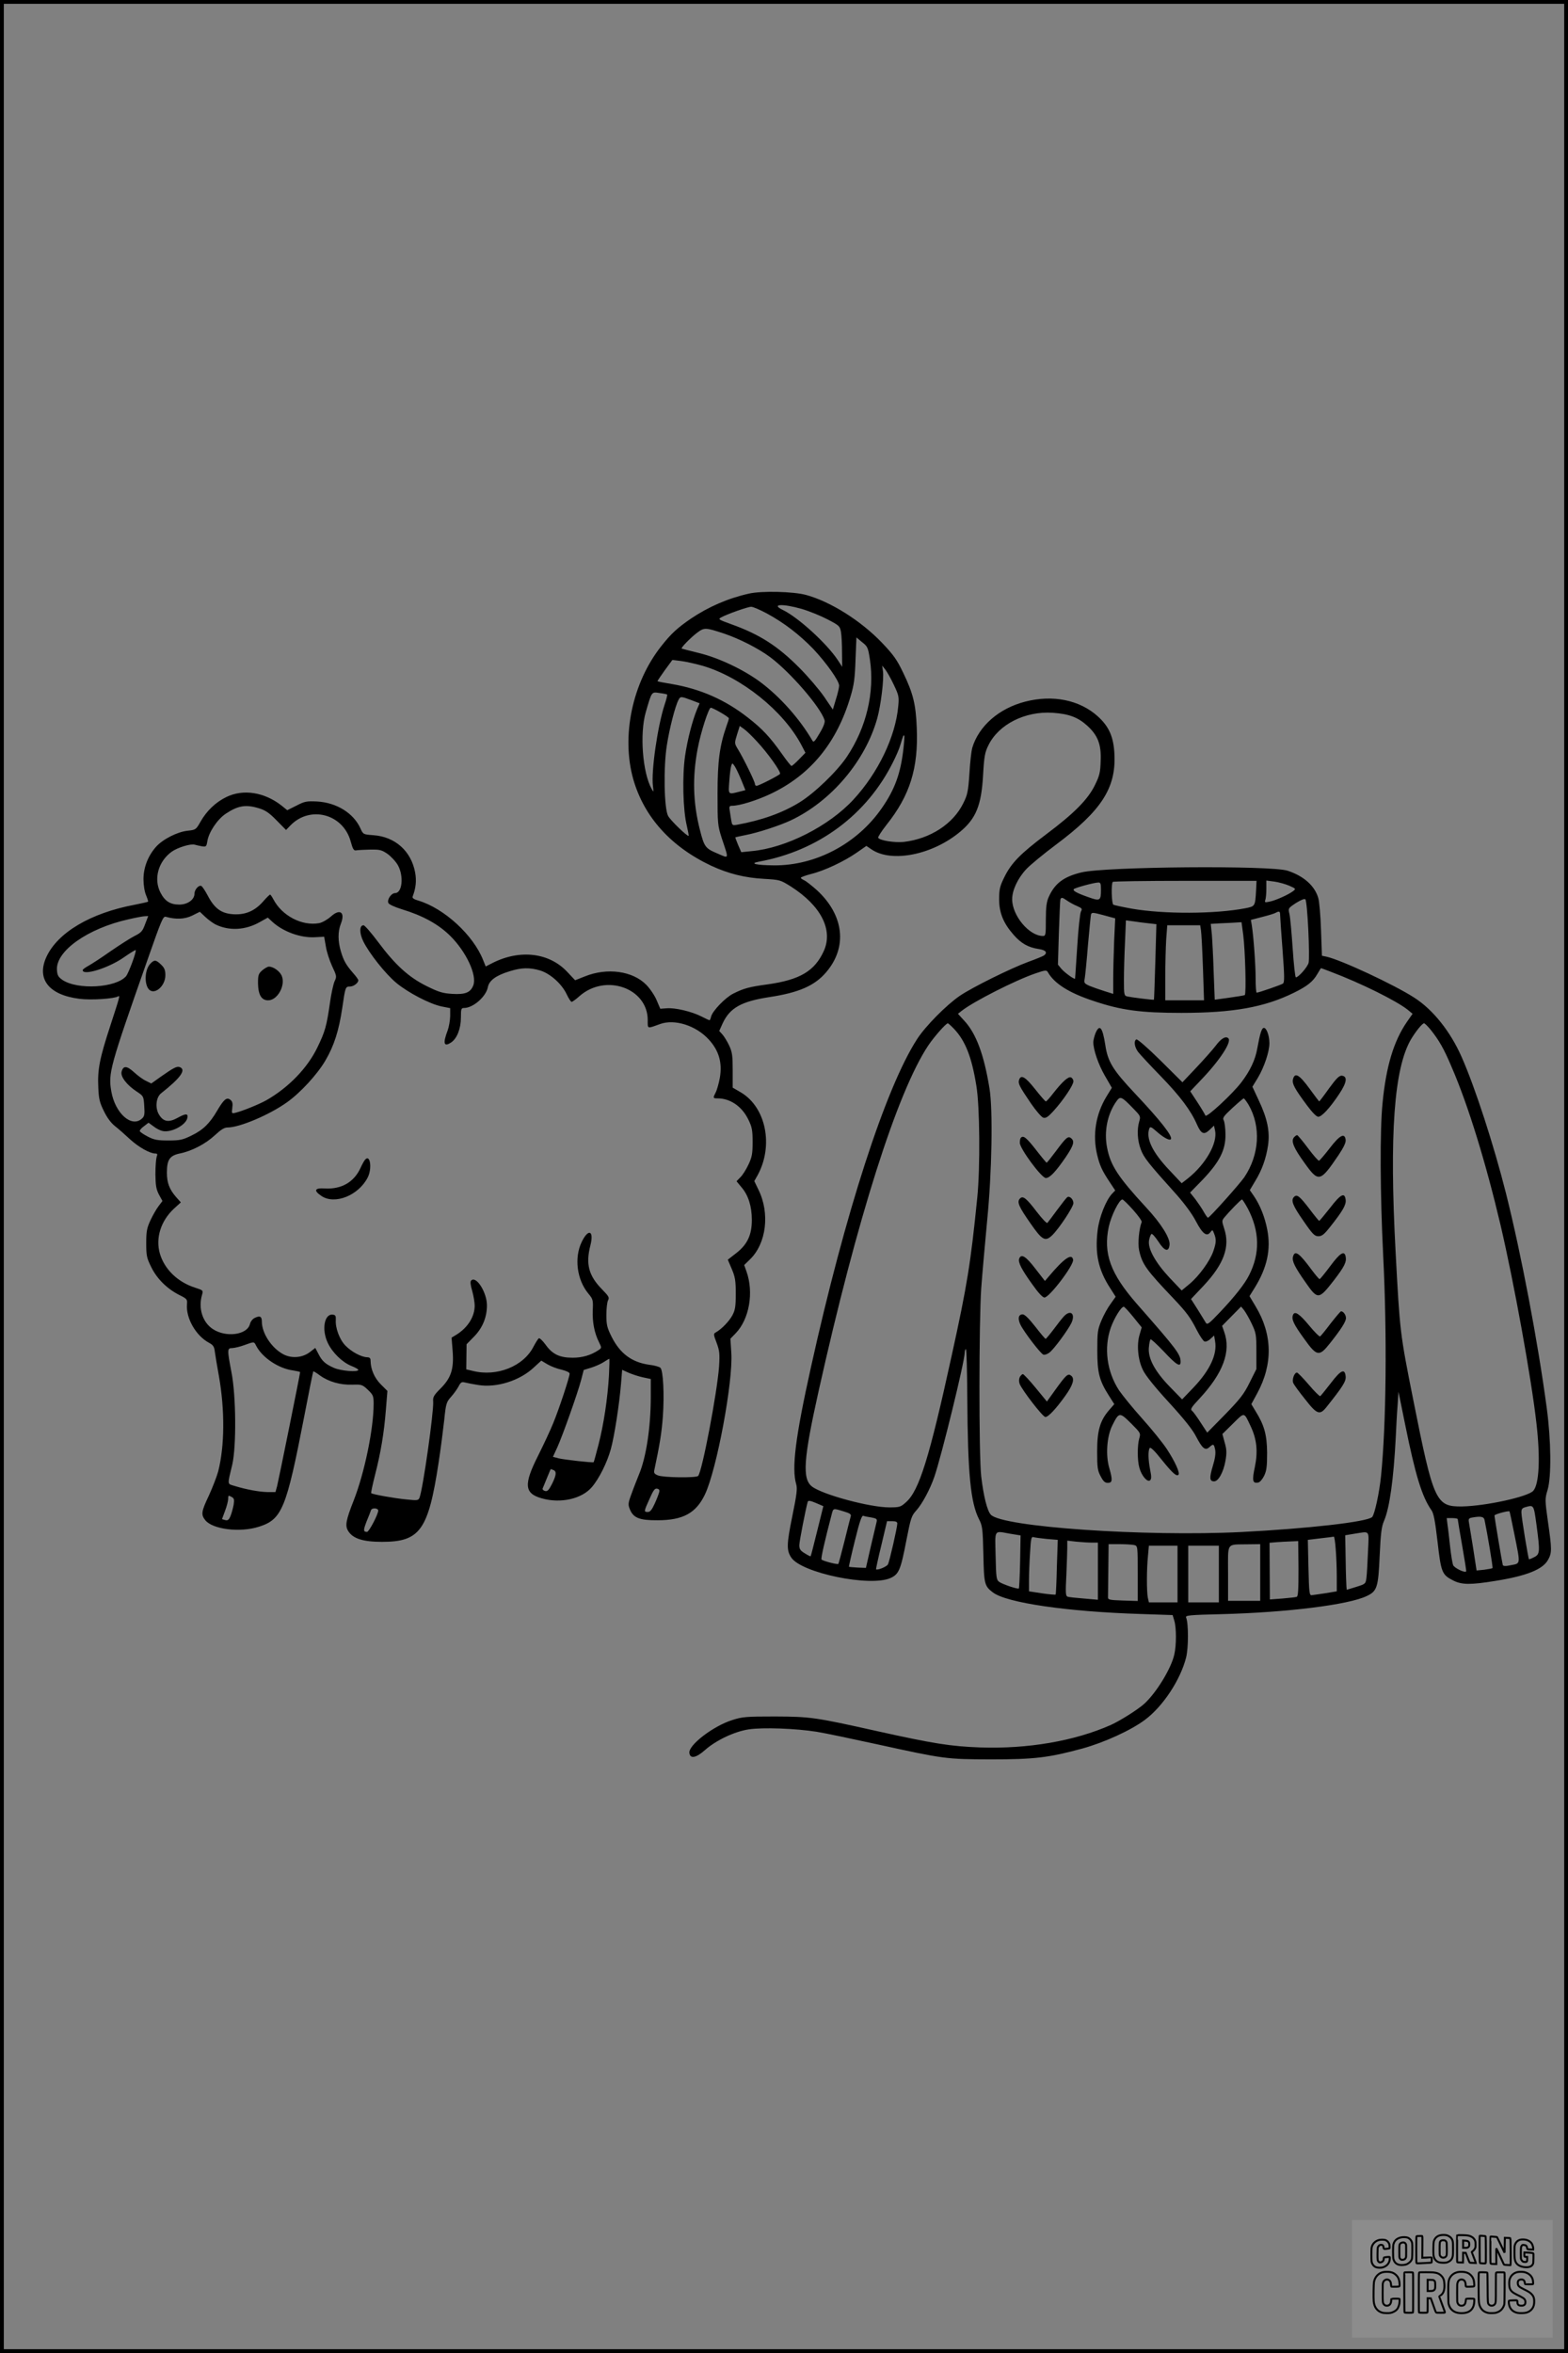<?xml version="1.0" encoding="UTF-8"?>
<svg xmlns="http://www.w3.org/2000/svg" version="1.0" width="1024pt" height="1536pt" viewBox="0 0 1024 1536" preserveAspectRatio="xMidYMid meet">
  <rect x="0" y="0" width="1024" height="1536" fill="#808080" stroke="none"/>
  <g transform="translate(0.00 0.00) scale(1)">
    <g transform="translate(0,1536) scale(0.1,-0.1)" fill="#000000" stroke="none">
      <path d="M4891 11485 c-138 -31 -264 -86 -380 -164 -87 -60 -127 -96 -191 -177 -191 -240 -264 -590 -184 -872 71 -246 246 -440 510 -564 111 -51 216 -78 344 -85 103 -6 106 -7 175 -50 197 -126 277 -283 215 -421 -60 -131 -155 -188 -368 -218 -119 -16 -155 -26 -223 -60 -51 -25 -136 -113 -145 -150 -3 -13 -8 -24 -10 -24 -3 0 -27 11 -54 25 -63 32 -172 58 -227 53 l-41 -3 -23 54 c-12 30 -43 76 -68 102 -89 91 -256 114 -402 55 l-63 -25 -51 54 c-117 126 -308 149 -486 60 l-47 -24 -17 42 c-64 163 -255 338 -423 388 -31 9 -41 17 -37 27 21 55 26 103 16 157 -26 139 -130 233 -273 243 -66 5 -66 5 -84 44 -45 100 -156 169 -284 176 -68 3 -80 1 -134 -27 l-60 -30 -37 30 c-112 88 -251 110 -361 56 -70 -34 -128 -90 -168 -160 -30 -53 -31 -54 -85 -60 -67 -7 -163 -56 -207 -106 -52 -59 -81 -135 -81 -210 0 -39 7 -82 17 -105 9 -22 15 -41 13 -42 -2 -2 -41 -11 -87 -20 -289 -54 -504 -182 -577 -341 -66 -144 16 -248 215 -273 76 -10 228 0 254 16 13 8 10 -3 -51 -190 -70 -214 -85 -287 -79 -406 3 -74 9 -98 37 -154 20 -42 47 -78 73 -98 23 -18 66 -56 97 -85 56 -51 128 -92 164 -93 15 0 17 -4 10 -22 -4 -13 -8 -63 -8 -113 1 -74 5 -98 23 -133 l23 -42 -25 -33 c-14 -18 -38 -60 -53 -92 -24 -52 -28 -72 -28 -150 0 -82 3 -97 33 -157 37 -76 104 -142 184 -182 50 -25 52 -28 49 -61 -7 -90 58 -204 143 -250 28 -15 35 -25 39 -59 3 -23 15 -95 27 -161 39 -222 37 -456 -5 -620 -9 -33 -36 -103 -60 -156 -51 -107 -53 -126 -25 -162 48 -61 228 -83 352 -43 150 48 178 118 294 716 31 162 58 296 60 298 1 2 21 -10 45 -28 56 -40 133 -62 211 -59 60 2 65 0 101 -34 34 -33 37 -40 37 -91 0 -163 -59 -448 -129 -628 -53 -134 -59 -169 -36 -204 31 -48 96 -69 220 -69 248 0 302 76 369 515 14 91 30 217 37 280 11 108 14 117 45 152 18 20 40 51 49 68 14 27 20 31 43 25 15 -4 53 -11 84 -16 121 -20 273 28 365 115 l48 44 40 -24 c22 -13 63 -29 92 -35 32 -8 53 -18 53 -26 0 -22 -69 -231 -107 -323 -19 -47 -64 -143 -99 -213 -95 -188 -90 -246 24 -278 123 -35 261 -4 327 73 48 56 100 161 124 248 23 82 56 295 67 431 l7 87 42 -19 c23 -10 65 -24 93 -30 l52 -11 0 -116 c0 -198 -30 -396 -77 -507 -13 -33 -36 -90 -49 -127 -23 -62 -23 -70 -10 -102 23 -55 63 -71 181 -70 166 0 251 47 309 169 77 163 184 736 172 923 l-6 93 34 35 c89 92 120 266 71 404 l-15 42 38 37 c107 104 131 301 55 455 l-27 56 21 37 c106 193 56 443 -107 541 l-55 32 0 113 c0 95 -3 119 -23 162 -13 27 -33 60 -44 72 l-21 23 23 51 c47 100 122 142 304 170 192 29 296 74 371 162 141 164 117 373 -60 536 -33 29 -69 58 -82 64 -13 6 -23 13 -23 17 0 4 30 15 68 25 86 21 215 82 297 139 l63 44 34 -23 c131 -89 399 -35 579 116 103 86 138 172 149 367 7 125 12 151 35 197 67 137 240 224 420 212 105 -7 164 -29 224 -83 71 -64 94 -124 89 -233 -2 -74 -8 -96 -37 -155 -46 -95 -137 -186 -317 -321 -173 -130 -230 -189 -276 -283 -28 -57 -33 -77 -33 -142 0 -89 28 -157 95 -233 49 -56 96 -82 163 -92 47 -7 60 -23 35 -42 -7 -5 -53 -24 -103 -42 -114 -42 -363 -165 -446 -221 -87 -59 -227 -200 -281 -285 -205 -318 -470 -1137 -692 -2140 -102 -459 -127 -660 -96 -765 8 -28 3 -67 -26 -209 -37 -181 -38 -221 -7 -268 66 -101 516 -194 649 -134 54 25 66 52 103 245 29 147 33 161 66 197 38 43 88 135 117 219 47 137 198 753 198 809 0 11 3 22 8 24 4 3 8 -140 9 -316 3 -497 21 -685 77 -795 22 -43 24 -61 28 -227 4 -195 7 -208 62 -250 89 -68 485 -126 967 -141 l207 -7 11 -37 c14 -46 14 -160 0 -220 -20 -91 -116 -248 -195 -321 -39 -36 -157 -111 -219 -139 -236 -105 -543 -158 -855 -147 -192 7 -305 25 -670 106 -408 91 -436 95 -670 96 -186 0 -212 -2 -277 -23 -125 -39 -288 -164 -281 -215 5 -40 43 -33 101 18 73 65 194 122 287 136 92 14 307 6 445 -16 55 -9 231 -46 391 -81 443 -97 451 -98 744 -99 287 0 378 11 599 71 144 40 315 118 408 187 118 88 232 261 269 407 16 64 16 224 0 261 -6 14 19 17 231 22 427 11 829 61 948 118 68 32 76 55 85 262 7 149 12 191 29 230 36 84 62 271 76 542 3 66 8 161 12 210 l6 90 43 -212 c67 -331 110 -473 172 -561 15 -21 24 -69 40 -206 23 -201 29 -216 102 -253 56 -29 115 -29 275 -3 207 33 313 76 346 140 24 44 24 67 -2 247 -20 143 -20 149 -2 208 25 86 23 320 -6 535 -58 433 -166 1001 -266 1400 -79 313 -201 690 -290 891 -73 165 -186 308 -310 387 -130 84 -477 246 -573 267 l-29 6 -6 168 c-3 93 -11 187 -18 209 -23 80 -96 144 -200 178 -110 36 -1191 27 -1347 -11 -115 -28 -173 -71 -213 -160 -14 -31 -19 -65 -19 -147 0 -100 -1 -108 -19 -108 -90 0 -201 133 -201 240 0 58 36 136 92 196 24 26 111 98 194 160 296 221 392 369 382 588 -5 115 -35 183 -109 250 -119 107 -293 142 -473 96 -172 -44 -304 -159 -347 -303 -5 -18 -14 -92 -18 -165 -8 -119 -13 -141 -40 -195 -66 -136 -217 -233 -389 -253 -60 -6 -156 9 -167 27 -3 4 21 42 54 84 154 193 209 371 198 633 -6 155 -24 226 -88 359 -41 86 -63 117 -139 197 -138 144 -335 268 -495 312 -83 23 -291 28 -374 9z m345 -100 c48 -14 124 -45 168 -68 77 -40 81 -44 88 -82 4 -22 7 -82 7 -134 l1 -94 -30 46 c-73 109 -258 277 -357 325 -82 39 -3 43 123 7z m-229 -29 c113 -61 214 -139 305 -233 86 -92 168 -207 168 -239 0 -12 -9 -52 -21 -89 l-20 -67 -57 84 c-31 45 -104 131 -162 189 -142 143 -260 218 -444 284 -85 31 -88 33 -66 45 40 22 174 69 195 69 11 1 57 -19 102 -43z m-278 -132 c100 -34 223 -96 301 -154 131 -98 328 -325 355 -411 4 -13 -6 -42 -32 -85 -32 -55 -40 -63 -48 -48 -82 141 -211 286 -340 382 -109 81 -272 158 -400 189 -60 15 -111 28 -113 29 -7 5 54 67 97 101 51 38 55 38 180 -3z m952 -169 c32 -215 -23 -445 -151 -636 -64 -95 -211 -237 -309 -297 -112 -69 -247 -117 -408 -146 -31 -5 -32 -4 -38 32 -3 20 -8 49 -10 65 -4 22 -1 27 17 27 47 0 157 34 247 76 262 123 436 333 526 639 22 73 28 117 32 237 l6 147 37 -31 c36 -28 39 -35 51 -113z m-1093 -41 c253 -74 528 -294 646 -518 l26 -50 -42 -43 c-23 -24 -45 -43 -49 -43 -4 0 -32 35 -62 78 -78 110 -128 164 -222 237 -149 117 -311 188 -499 220 -49 8 -91 16 -92 18 -2 1 20 33 47 71 l50 68 57 -7 c31 -4 94 -18 140 -31z m1249 -124 c33 -69 35 -79 29 -141 -18 -199 -132 -435 -292 -608 -160 -174 -443 -317 -665 -337 l-68 -7 -21 48 c-11 26 -19 49 -18 49 2 1 32 8 68 15 79 15 223 62 295 96 264 125 486 387 564 666 24 87 45 259 37 309 l-5 35 20 -25 c11 -14 37 -59 56 -100z m-1480 -64 c2 -2 -5 -32 -17 -67 -46 -141 -88 -434 -76 -529 5 -43 5 -44 -9 -19 -59 107 -78 360 -38 499 40 138 37 134 90 126 26 -3 48 -8 50 -10z m157 -36 l55 -21 -16 -37 c-31 -75 -63 -197 -79 -306 -19 -131 -14 -353 11 -455 8 -35 14 -65 12 -67 -7 -7 -119 101 -134 130 -26 48 -31 319 -8 461 16 106 55 258 76 296 12 24 16 24 83 -1z m192 -81 c30 -17 54 -34 54 -38 0 -5 -7 -28 -16 -52 -44 -126 -58 -228 -58 -439 0 -197 1 -208 27 -290 48 -145 51 -135 -29 -101 -78 33 -85 42 -114 157 -44 173 -49 342 -14 526 20 107 72 268 86 268 6 0 35 -14 64 -31z m238 -190 c70 -75 158 -198 150 -211 -7 -10 -139 -78 -154 -78 -5 0 -10 6 -10 13 0 15 -77 172 -112 228 -22 37 -22 37 -5 93 l18 57 28 -20 c16 -11 54 -48 85 -82z m956 -46 c-18 -161 -56 -266 -141 -388 -160 -232 -431 -376 -704 -374 -116 1 -164 12 -100 24 388 70 706 306 877 650 20 39 41 88 47 110 20 66 21 68 26 63 3 -2 0 -41 -5 -85z m-1060 -202 l28 -69 -43 -11 c-71 -18 -69 -20 -62 72 3 45 9 90 13 100 6 17 7 17 21 -3 8 -11 27 -51 43 -89z m-3150 -187 c43 -13 67 -29 116 -79 l62 -63 28 29 c128 133 344 77 394 -103 14 -52 21 -62 36 -59 11 2 51 4 91 5 64 1 76 -2 115 -29 23 -17 54 -50 67 -74 39 -71 28 -181 -19 -181 -24 0 -53 -41 -44 -64 4 -10 39 -26 90 -42 135 -41 237 -97 314 -173 105 -104 176 -257 151 -323 -18 -47 -52 -61 -137 -56 -64 4 -89 12 -168 51 -117 58 -205 138 -316 287 -45 60 -88 110 -96 110 -27 0 -28 -50 -2 -104 40 -81 145 -213 217 -273 78 -64 218 -137 295 -153 l56 -11 0 -52 c-1 -29 -8 -70 -16 -92 -33 -86 -26 -112 22 -80 38 25 64 90 64 163 0 56 2 62 20 62 60 0 144 74 156 136 8 43 53 77 143 104 76 24 130 25 198 5 66 -20 141 -87 173 -154 13 -28 28 -51 33 -51 5 0 29 17 52 38 170 149 445 52 445 -157 0 -59 -6 -57 80 -26 95 35 235 -9 319 -101 66 -72 89 -151 72 -250 -7 -37 -19 -80 -27 -95 -19 -37 -18 -39 12 -39 83 0 159 -52 201 -138 24 -49 28 -69 28 -147 0 -77 -4 -98 -27 -147 -15 -32 -38 -69 -53 -83 l-25 -26 33 -40 c44 -51 67 -124 67 -213 0 -98 -30 -161 -103 -217 l-54 -42 26 -61 c22 -52 26 -76 26 -161 0 -84 -4 -107 -22 -141 -21 -39 -71 -91 -109 -112 -15 -8 -15 -14 6 -68 19 -52 21 -70 16 -153 -12 -170 -111 -690 -137 -716 -13 -13 -227 -11 -263 4 -22 9 -27 16 -23 34 35 165 48 242 56 352 10 142 2 298 -16 316 -7 7 -39 16 -73 20 -114 16 -190 73 -245 181 -31 62 -35 80 -35 145 0 41 5 84 11 95 10 18 4 27 -40 72 -87 89 -107 165 -75 288 24 96 -14 110 -57 21 -50 -103 -32 -246 43 -337 31 -37 32 -43 29 -110 -3 -77 11 -149 41 -208 18 -37 18 -37 -4 -52 -50 -33 -105 -49 -168 -49 -85 0 -132 22 -177 85 -19 26 -39 45 -44 42 -5 -3 -20 -27 -34 -53 -65 -130 -240 -200 -398 -160 l-42 10 1 82 1 82 49 50 c55 56 84 126 84 204 0 84 -70 195 -103 162 -7 -7 -5 -28 7 -69 9 -32 16 -75 16 -95 0 -72 -45 -143 -118 -189 l-33 -20 7 -87 c9 -118 -10 -176 -79 -245 -44 -44 -51 -56 -48 -86 4 -67 -66 -565 -89 -626 -8 -19 -13 -20 -88 -12 -74 7 -221 33 -228 41 -2 2 9 55 25 118 38 148 59 275 71 426 l10 123 -43 43 c-42 42 -67 100 -67 156 0 15 -7 21 -22 21 -38 1 -102 35 -142 76 -39 40 -67 116 -63 169 1 24 -2 31 -19 33 -56 8 -75 -98 -33 -185 30 -63 94 -125 152 -149 26 -10 47 -22 47 -26 0 -17 -116 -7 -160 13 -56 25 -77 44 -101 92 l-20 38 -35 -27 c-48 -37 -117 -43 -171 -16 -78 40 -143 138 -143 215 0 33 -12 40 -44 25 -16 -7 -29 -23 -34 -42 -18 -70 -156 -89 -242 -32 -67 44 -96 135 -71 222 9 31 8 31 -44 48 -114 36 -201 120 -231 223 -29 101 6 213 92 293 l45 41 -32 36 c-43 50 -59 92 -59 158 0 84 18 111 83 125 81 16 171 64 231 120 40 37 61 50 83 50 78 0 274 83 388 165 86 61 197 181 250 272 57 97 88 195 110 342 20 138 21 141 50 141 24 0 55 23 55 41 0 5 -15 26 -33 46 -47 54 -63 82 -81 143 -20 68 -20 129 0 180 30 75 -6 101 -65 47 -23 -20 -56 -39 -76 -43 -112 -21 -244 48 -300 156 -9 17 -18 30 -21 30 -4 0 -24 -20 -45 -44 -55 -63 -117 -89 -196 -84 -78 5 -123 38 -167 123 -17 32 -36 60 -42 62 -17 6 -44 -25 -44 -51 0 -39 -45 -71 -99 -71 -59 0 -94 22 -123 78 -46 89 -15 203 73 267 39 28 125 54 151 46 7 -2 27 -7 44 -10 30 -5 32 -3 38 32 9 59 65 143 120 180 80 53 130 62 216 36z m6513 -536 c-6 -105 -6 -104 -70 -117 -198 -38 -530 -39 -740 -3 -61 11 -116 23 -122 26 -12 8 -15 138 -4 149 3 4 216 7 473 7 l466 0 -3 -62z m217 30 c43 -19 44 -20 25 -35 -30 -23 -116 -62 -155 -69 -29 -6 -32 -5 -27 10 4 10 7 42 7 73 l0 55 53 -7 c28 -4 72 -16 97 -27z m-1230 -25 c0 -73 -6 -77 -81 -50 -77 27 -106 43 -96 53 8 9 133 43 160 43 14 1 17 -8 17 -46z m-220 -73 c16 -11 45 -27 65 -35 32 -14 34 -18 24 -36 -6 -12 -17 -114 -24 -228 -7 -113 -14 -207 -14 -209 -2 -9 -66 37 -88 62 l-24 29 6 206 c4 113 8 212 10 219 6 16 12 15 45 -8z m1574 -189 c5 -103 6 -200 2 -216 -7 -28 -66 -95 -83 -95 -5 0 -14 84 -21 188 -7 103 -16 204 -21 225 -9 38 -9 38 42 72 34 21 56 30 62 24 6 -6 14 -94 19 -198z m-7138 35 c89 -44 196 -39 291 15 l52 29 28 -26 c71 -66 187 -108 282 -102 l58 3 11 -63 c5 -34 24 -92 41 -129 30 -64 31 -68 16 -99 -8 -18 -22 -81 -30 -139 -22 -154 -32 -189 -82 -292 -65 -135 -188 -262 -333 -345 -48 -27 -157 -71 -202 -82 -25 -6 -26 -5 -21 32 4 28 1 42 -12 52 -24 20 -43 4 -86 -69 -49 -84 -92 -127 -169 -164 -57 -28 -75 -32 -150 -32 -72 0 -93 4 -134 25 -27 14 -51 30 -53 36 -2 5 10 20 27 32 l30 23 33 -24 c17 -14 44 -27 58 -30 54 -13 150 36 162 83 8 32 -9 33 -61 4 -59 -33 -94 -28 -123 19 -27 43 -21 113 13 140 127 100 166 154 122 171 -19 7 -40 -4 -123 -62 l-63 -45 -34 17 c-19 8 -54 34 -78 56 -48 44 -72 45 -82 3 -8 -31 34 -86 98 -128 45 -30 46 -30 50 -95 4 -55 1 -68 -15 -82 -67 -62 -175 34 -200 177 -21 120 -10 158 234 853 95 271 104 293 123 287 64 -18 122 -16 171 8 l50 25 35 -33 c19 -18 49 -40 66 -49z m5870 -110 c-3 -82 -6 -193 -6 -247 l0 -97 -57 18 c-32 10 -75 25 -97 34 -35 16 -38 19 -32 49 3 18 13 115 21 217 9 102 18 192 20 201 5 14 13 13 81 -5 l77 -21 -7 -149z m1084 172 c0 -11 7 -116 16 -231 13 -173 13 -211 2 -218 -14 -9 -158 -59 -171 -59 -4 0 -7 42 -7 93 0 87 -13 270 -25 347 l-6 35 73 19 c40 10 80 22 88 27 24 13 30 11 30 -13z m-7412 -60 c-17 -47 -25 -56 -71 -79 -29 -15 -99 -60 -157 -100 -58 -41 -123 -83 -143 -94 -20 -11 -37 -23 -37 -28 0 -39 171 14 271 85 39 27 73 48 75 46 7 -8 -46 -151 -63 -171 -67 -76 -316 -90 -415 -24 -27 19 -34 30 -36 65 -9 123 201 272 468 331 47 11 95 20 106 20 l22 1 -20 -52z m6550 5 l54 -6 -7 -246 c-4 -135 -8 -247 -9 -247 -2 -3 -152 16 -173 21 -22 5 -23 10 -23 108 0 56 3 167 7 246 l6 143 46 -6 c25 -4 70 -10 99 -13z m621 -75 c13 -103 21 -387 10 -394 -4 -2 -50 -10 -102 -17 l-94 -13 -7 180 c-3 100 -9 211 -12 248 l-7 67 69 4 c38 1 83 4 100 5 l32 2 11 -82z m-276 30 c3 -18 9 -129 13 -245 l7 -213 -127 0 -126 0 0 153 c0 85 3 195 6 245 l7 92 107 0 108 0 5 -32z m849 -272 c196 -74 430 -190 503 -249 l30 -25 -37 -53 c-86 -125 -136 -290 -159 -529 -18 -176 -16 -596 4 -994 26 -518 20 -1105 -14 -1441 -11 -110 -42 -252 -58 -268 -32 -32 -423 -76 -856 -98 -629 -31 -1560 33 -1634 113 -24 25 -48 122 -63 250 -16 143 -15 1005 0 1228 7 96 25 297 39 445 31 314 38 720 15 860 -36 221 -87 357 -163 440 l-43 47 24 19 c77 61 353 201 483 245 63 22 72 22 80 8 42 -74 137 -135 298 -188 181 -61 309 -78 574 -78 339 0 544 37 736 132 86 42 124 73 151 120 13 22 24 40 25 40 2 0 31 -11 65 -24z m-2461 -373 c73 -77 115 -183 145 -369 23 -133 26 -539 6 -734 -43 -427 -65 -566 -167 -1030 -146 -668 -213 -883 -299 -957 -34 -31 -42 -33 -109 -33 -126 0 -435 83 -504 136 -65 50 -56 179 43 623 251 1126 514 1953 716 2256 39 58 116 145 128 145 3 0 22 -17 41 -37z m3112 -5 c55 -69 87 -124 139 -248 107 -247 223 -626 317 -1025 88 -375 202 -1004 235 -1297 26 -226 18 -397 -21 -440 -35 -39 -310 -99 -465 -102 -171 -2 -186 30 -319 698 -86 432 -87 439 -115 966 -41 767 -10 1197 101 1386 30 50 73 104 85 104 5 0 24 -19 43 -42z m-7669 -2065 c40 -76 146 -147 240 -159 25 -4 46 -9 46 -11 0 -12 -141 -708 -150 -743 l-11 -40 -52 0 c-53 1 -137 16 -215 40 -49 15 -48 2 -15 140 27 117 25 446 -5 600 -29 152 -29 160 6 160 15 1 50 9 77 19 67 24 63 25 79 -6z m2303 -190 c-9 -154 -34 -319 -68 -452 -16 -63 -31 -116 -32 -116 -6 -5 -196 17 -228 25 l-38 10 29 63 c35 78 132 351 155 438 l17 66 52 16 c28 9 65 26 81 37 17 11 32 20 34 20 2 0 1 -48 -2 -107z m-363 -619 c22 -9 20 -32 -9 -91 -21 -41 -30 -50 -46 -46 -11 3 -18 11 -15 17 3 6 15 37 28 68 13 32 24 58 25 58 1 0 8 -3 17 -6z m690 -148 c-3 -11 -16 -45 -29 -73 -18 -39 -29 -53 -44 -53 -27 0 -27 2 11 86 25 57 35 70 50 66 14 -3 17 -10 12 -26z m-2778 -78 c-4 -22 -13 -55 -20 -73 -11 -27 -19 -32 -35 -28 -12 3 -21 6 -21 7 0 0 9 25 20 54 11 29 20 64 20 77 0 23 2 25 21 14 18 -9 20 -17 15 -51z m3811 -171 c-22 -89 -41 -164 -43 -166 -2 -2 -19 7 -38 19 -29 17 -36 28 -36 53 0 25 42 238 55 284 3 9 18 7 53 -8 l49 -21 -40 -161z m4697 41 c24 -179 23 -194 -15 -213 -17 -9 -32 -15 -34 -13 -5 6 -49 273 -49 302 -1 24 4 31 24 37 57 16 56 18 74 -113z m-7564 91 c0 -24 -60 -139 -73 -139 -25 0 -25 11 -3 68 13 31 26 65 29 74 6 17 47 14 47 -3z m3039 -5 c41 -12 51 -19 47 -32 -3 -9 -21 -82 -41 -162 -20 -80 -38 -146 -40 -149 -6 -6 -105 20 -110 29 -5 8 22 125 66 293 11 43 9 42 78 21z m4381 -150 c40 -199 41 -189 -21 -201 -36 -8 -52 -7 -55 1 -4 13 -54 309 -54 323 0 8 88 32 98 27 1 -1 16 -68 32 -150z m-4199 110 c33 -6 38 -10 34 -28 -3 -11 -20 -84 -38 -161 l-32 -140 -54 2 c-30 2 -55 4 -57 5 -1 2 16 79 39 171 31 126 45 166 55 162 8 -3 31 -8 53 -11z m4004 -16 c18 -85 56 -311 52 -314 -2 -3 -27 -7 -54 -11 l-50 -5 -22 143 c-13 79 -25 156 -28 171 -4 22 -1 27 18 31 59 11 79 7 84 -15z m-175 5 c0 -5 13 -82 29 -173 16 -91 28 -167 26 -168 -10 -11 -78 23 -85 41 -5 12 -14 67 -20 122 -6 55 -13 119 -17 143 l-5 42 36 0 c20 0 36 -3 36 -7z m-3660 -28 c0 -25 -51 -248 -61 -267 -8 -15 -68 -40 -78 -32 -1 1 14 73 35 158 l37 156 34 0 c23 0 33 -5 33 -15z m737 -67 l68 -11 -3 -171 c-2 -94 -6 -173 -8 -175 -6 -7 -107 27 -129 43 -18 13 -20 29 -23 170 -4 177 -13 163 95 144z m2337 -115 c-3 -71 -7 -147 -10 -170 -5 -42 -6 -43 -67 -62 l-62 -19 -2 22 c-1 11 -4 91 -5 177 l-3 157 60 10 c105 16 95 29 89 -115z m-2098 81 l72 -6 -6 -177 c-2 -97 -6 -178 -8 -180 -2 -2 -42 1 -89 8 l-85 13 0 72 c0 40 3 121 7 180 5 91 8 106 22 102 9 -3 48 -8 87 -12z m1887 -66 c4 -46 7 -126 7 -180 l0 -96 -72 -12 c-40 -6 -81 -12 -91 -13 -16 -2 -18 13 -22 180 l-4 181 82 10 c45 5 85 10 88 11 3 0 9 -36 12 -81z m-1592 42 l39 0 0 -186 0 -187 -91 8 c-51 4 -99 9 -107 12 -13 5 -14 26 -8 141 3 74 6 155 6 180 l0 45 61 -7 c34 -3 79 -6 100 -6z m1349 -170 c0 -139 -2 -181 -12 -184 -7 -3 -50 -7 -94 -11 l-81 -6 -1 185 -1 185 47 4 c26 2 68 4 94 5 l46 2 2 -180z m-1072 154 c22 -6 22 -8 22 -186 l0 -179 -97 3 c-86 3 -98 5 -97 21 0 9 1 91 2 182 l2 165 73 0 c39 0 82 -3 95 -6z m822 -179 l0 -185 -105 0 -105 0 0 179 c0 208 -14 187 128 190 l82 1 0 -185z m-540 -10 l0 -185 -94 0 -93 0 -7 31 c-8 41 -8 185 1 272 l6 67 93 0 94 0 0 -185z m270 0 l0 -185 -100 0 -100 0 0 185 0 185 100 0 100 0 0 -185z"></path>
      <path d="M2383 7788 c-6 -7 -19 -31 -29 -53 -43 -93 -126 -140 -235 -133 -65 4 -72 -14 -20 -49 87 -59 242 3 302 120 31 60 16 158 -18 115z"></path>
      <path d="M981 9068 c-35 -37 -40 -128 -10 -165 36 -42 109 18 109 91 0 33 -6 48 -28 69 -34 33 -45 33 -71 5z"></path>
      <path d="M1713 9026 c-25 -22 -28 -31 -28 -84 1 -75 22 -112 66 -112 61 0 115 97 89 160 -13 30 -54 60 -84 60 -8 0 -28 -11 -43 -24z"></path>
      <path d="M7154 8615 c-7 -19 -14 -45 -14 -58 0 -50 33 -146 76 -220 l45 -78 -35 -57 c-70 -116 -92 -249 -61 -380 17 -70 31 -102 83 -180 l35 -53 -21 -22 c-40 -43 -84 -154 -94 -240 -18 -152 5 -256 81 -374 l37 -58 -32 -45 c-19 -25 -46 -74 -61 -110 -25 -60 -27 -76 -27 -195 0 -146 13 -197 76 -296 l35 -55 -33 -38 c-60 -69 -79 -134 -79 -271 0 -106 3 -125 23 -162 17 -33 28 -43 47 -43 30 0 32 18 9 98 -24 82 -16 203 19 275 45 90 48 90 123 16 63 -63 64 -65 54 -99 -13 -45 -13 -145 1 -192 14 -52 53 -97 70 -81 9 9 9 25 0 69 -13 66 -14 124 -3 141 5 9 31 -16 77 -74 71 -88 98 -113 111 -100 12 11 -24 89 -76 168 -27 41 -99 130 -161 199 -62 69 -129 152 -151 184 -80 123 -100 277 -54 409 23 64 68 137 85 137 4 0 32 -30 62 -67 l55 -68 -13 -45 c-21 -66 -12 -167 21 -233 16 -35 79 -113 170 -212 99 -108 154 -177 177 -222 41 -79 60 -94 87 -70 26 24 30 22 38 -18 4 -23 -1 -58 -16 -106 -23 -77 -21 -99 9 -99 28 0 61 60 74 134 9 52 8 75 -5 119 l-15 56 69 68 c77 76 71 77 114 -14 42 -87 50 -168 29 -269 -19 -89 -15 -109 21 -102 11 1 28 21 39 43 16 33 20 59 20 150 -1 119 -18 181 -76 274 l-27 45 38 70 c104 191 100 386 -10 568 l-40 67 33 53 c82 132 108 251 83 381 -16 83 -47 161 -89 222 l-25 36 34 57 c46 75 72 149 85 235 13 91 -4 175 -62 297 l-40 86 36 59 c41 69 75 170 75 225 0 48 -18 100 -36 100 -14 0 -25 -34 -43 -133 -13 -76 -47 -147 -104 -222 -57 -75 -229 -235 -235 -217 -2 6 -25 45 -51 85 l-48 73 71 75 c122 127 201 248 178 271 -17 17 -47 0 -84 -50 -20 -26 -77 -90 -126 -142 l-90 -95 -145 144 c-80 79 -150 140 -156 136 -18 -10 -12 -50 11 -81 12 -16 79 -88 150 -161 126 -130 196 -223 236 -316 27 -60 45 -67 82 -32 l28 27 7 -31 c18 -82 -60 -220 -178 -314 l-40 -31 -81 86 c-111 117 -154 208 -130 272 5 13 13 10 46 -19 42 -38 84 -62 94 -52 16 16 -65 120 -235 300 -144 153 -177 207 -193 317 -18 115 -37 138 -64 75z m243 -487 c51 -52 53 -55 43 -88 -16 -55 -12 -125 10 -183 20 -54 46 -87 235 -297 51 -58 101 -125 125 -172 43 -82 71 -104 95 -71 13 17 14 16 24 -10 15 -38 14 -58 -5 -114 -22 -64 -92 -161 -155 -214 l-52 -43 -79 83 c-94 101 -144 192 -134 245 4 20 11 38 16 41 5 3 25 -20 45 -50 40 -63 68 -71 73 -20 4 43 -56 139 -153 243 -182 197 -233 274 -255 390 -21 106 2 220 61 303 25 35 33 32 106 -43z m757 20 c82 -142 71 -326 -28 -473 -33 -47 -225 -262 -237 -264 -3 -1 -15 16 -27 37 -11 21 -37 58 -55 83 l-35 44 83 85 c110 116 150 194 148 296 0 39 -6 80 -11 90 -10 16 -1 28 56 81 37 34 70 62 74 63 4 0 18 -19 32 -42z m-755 -685 c34 -38 59 -73 57 -80 -18 -46 -26 -140 -17 -184 20 -92 46 -128 229 -320 81 -86 106 -119 148 -202 19 -37 42 -71 50 -74 8 -3 26 4 39 17 l24 22 6 -36 c16 -85 -33 -191 -142 -305 l-73 -76 -81 83 c-99 102 -144 188 -136 258 2 25 7 48 11 51 3 3 42 -33 87 -80 81 -87 109 -104 109 -67 0 49 -24 81 -287 380 -171 196 -219 327 -182 502 16 73 68 178 89 178 5 0 36 -30 69 -67z m749 10 c79 -150 82 -295 9 -438 -28 -56 -94 -140 -190 -241 -71 -75 -83 -84 -92 -69 -5 9 -30 48 -53 86 l-44 69 84 89 c131 140 172 253 133 370 -16 50 -16 53 1 74 35 42 108 117 115 117 3 0 20 -26 37 -57z m26 -753 c29 -61 31 -72 31 -181 l0 -116 -44 -88 c-37 -75 -61 -106 -160 -208 l-117 -119 -42 64 c-23 36 -48 71 -57 78 -13 11 -6 22 50 82 153 165 205 306 160 433 l-14 40 62 63 62 63 19 -23 c10 -13 33 -52 50 -88z"></path>
      <path d="M8444 8315 c-7 -29 10 -61 91 -170 35 -47 62 -75 74 -75 23 0 76 57 137 149 50 75 55 114 18 119 -17 2 -35 -15 -84 -82 -34 -48 -63 -86 -65 -86 -1 0 -30 38 -64 85 -66 90 -95 107 -107 60z"></path>
      <path d="M6655 8310 c-7 -23 1 -40 77 -152 33 -48 69 -90 81 -94 17 -5 31 4 70 47 63 70 127 166 127 190 0 11 -7 22 -16 26 -18 7 -57 -29 -116 -104 -22 -29 -44 -53 -48 -53 -4 0 -35 36 -70 80 -64 81 -93 98 -105 60z"></path>
      <path d="M8450 7935 c-20 -24 -2 -68 69 -166 92 -129 102 -127 222 50 34 51 49 82 47 100 -6 48 -38 32 -104 -54 -33 -43 -65 -80 -70 -82 -5 -1 -37 35 -72 82 -35 47 -67 85 -71 85 -5 0 -14 -7 -21 -15z"></path>
      <path d="M6667 7933 c-4 -3 -7 -18 -7 -33 0 -38 142 -230 170 -230 26 0 66 43 131 138 52 78 58 102 34 122 -20 16 -33 5 -101 -87 -30 -40 -56 -73 -59 -73 -2 0 -34 38 -70 85 -62 79 -82 95 -98 78z"></path>
      <path d="M8451 7547 c-22 -22 -10 -55 60 -155 61 -89 74 -102 99 -102 23 0 38 12 78 63 80 101 104 142 100 174 -6 52 -32 39 -102 -52 -37 -47 -69 -85 -71 -85 -2 0 -31 35 -64 79 -63 82 -81 97 -100 78z"></path>
      <path d="M6659 7534 c-18 -22 -5 -52 72 -162 75 -108 95 -119 140 -76 45 43 139 186 139 210 0 25 -24 49 -40 39 -5 -3 -35 -41 -66 -83 -31 -42 -60 -81 -64 -85 -4 -5 -35 28 -69 72 -70 92 -92 109 -112 85z"></path>
      <path d="M8444 7156 c-7 -29 11 -66 82 -167 80 -115 86 -114 185 13 69 90 84 120 77 155 -8 42 -37 24 -100 -61 -35 -47 -66 -85 -70 -86 -4 0 -26 26 -50 58 -84 114 -112 134 -124 88z"></path>
      <path d="M6656 7144 c-9 -23 15 -70 84 -166 40 -57 69 -88 81 -88 32 0 194 213 187 247 -8 44 -59 9 -160 -111 l-24 -28 -63 81 c-61 80 -92 99 -105 65z"></path>
      <path d="M8690 6721 c-33 -44 -64 -82 -69 -85 -4 -3 -37 29 -72 72 -65 78 -94 96 -105 68 -11 -28 4 -60 72 -154 84 -118 99 -120 170 -30 73 92 104 141 104 164 0 20 -17 44 -32 44 -4 0 -34 -36 -68 -79z"></path>
      <path d="M6947 6766 c-12 -13 -42 -51 -67 -85 -25 -33 -48 -60 -51 -61 -4 0 -34 36 -68 80 -41 52 -69 80 -82 80 -28 0 -34 -27 -15 -67 22 -46 131 -189 150 -196 8 -3 26 3 40 14 30 23 120 146 143 193 28 60 -6 90 -50 42z"></path>
      <path d="M8691 6331 c-34 -44 -65 -82 -69 -85 -4 -2 -38 31 -75 75 -37 43 -72 79 -77 79 -18 0 -34 -48 -24 -69 5 -11 39 -58 77 -105 77 -99 96 -106 139 -52 107 134 129 169 126 200 -5 55 -31 44 -97 -43z"></path>
      <path d="M6660 6371 c-6 -13 -7 -28 -1 -45 17 -42 151 -216 168 -216 19 0 69 53 129 137 51 71 64 113 40 132 -21 18 -33 7 -103 -90 l-56 -78 -74 90 c-40 49 -78 89 -83 89 -5 0 -14 -9 -20 -19z"></path>
    </g>
  </g>
  <rect x="0.0" y="0.0" width="1024.0" height="1536.0" fill="none" stroke="black" stroke-width="5"></rect>
  <g transform="translate(882.93 1449.20) scale(0.128)" opacity="1.0">
    <rect x="0" y="0" width="1024.0" height="600.0" fill="white" fill-opacity="0.1"></rect>
    <g transform="translate(0,650) scale(0.1,-0.1)" stroke="none">
      <path fill="none" stroke="#000000" stroke-width="100" d="M4491 5720 c-164 -43 -269 -147 -319 -315 -19 -65 -29 -577 -13 -693 25 -190 116 -310 276 -367 63 -23 284 -32 370 -16 122 22 249 110 294 205 51 104 56 150 56 496 0 341 -4 385 -48 478 -46 100 -156 184 -282 217 -83 21 -241 19 -334 -5z m270 -273 c19 -12 43 -40 54 -62 18 -37 20 -64 23 -320 5 -339 -1 -384 -56 -436 -87 -82 -235 -56 -289 51 -22 43 -23 53 -23 335 0 314 7 370 52 412 34 32 66 42 139 42 53 1 73 -4 100 -22z"></path>
      <path fill="none" stroke="#000000" stroke-width="100" d="M5367 5723 c-4 -3 -7 -311 -7 -683 0 -618 1 -679 17 -691 12 -10 51 -14 152 -14 l136 0 3 248 2 248 67 -3 67 -3 34 -85 c18 -47 58 -152 89 -235 30 -82 63 -158 73 -168 14 -15 40 -19 165 -24 l148 -6 -5 34 c-4 19 -49 143 -102 276 -53 133 -96 246 -96 251 0 6 15 19 33 31 53 33 104 92 134 156 27 57 28 67 27 195 0 115 -4 144 -23 193 -31 80 -76 135 -148 183 -83 56 -166 82 -303 94 -129 11 -453 14 -463 3z m541 -300 c55 -27 77 -73 77 -163 0 -61 -4 -82 -23 -111 -34 -55 -73 -69 -191 -69 l-101 0 0 187 0 186 101 -6 c66 -4 114 -12 137 -24z"></path>
      <path fill="none" stroke="#000000" stroke-width="100" d="M6514 5685 c-4 -9 -5 -320 -2 -690 3 -511 7 -678 16 -687 19 -19 273 -30 291 -13 11 11 13 126 12 675 -1 364 -6 672 -11 685 -11 28 -27 31 -187 40 -99 6 -114 5 -119 -10z"></path>
      <path fill="none" stroke="#000000" stroke-width="100" d="M3355 5683 c-27 -3 -55 -9 -62 -15 -10 -8 -13 -150 -13 -683 0 -592 2 -674 15 -685 12 -10 52 -11 173 -6 362 15 578 29 590 38 8 7 12 46 12 129 0 108 -2 119 -20 129 -11 6 -24 9 -28 7 -4 -3 -103 -8 -221 -12 l-214 -7 5 545 c4 384 2 549 -5 556 -11 11 -120 12 -232 4z"></path>
      <path fill="none" stroke="#000000" stroke-width="100" d="M7067 5654 c-4 -4 -7 -310 -7 -680 0 -625 1 -673 18 -692 15 -18 31 -21 152 -24 l134 -3 -3 400 c-2 277 1 397 8 390 11 -11 153 -311 251 -530 96 -215 128 -281 142 -292 7 -6 82 -14 165 -17 l153 -7 11 28 c14 34 3 1333 -11 1347 -5 5 -70 11 -144 14 l-136 5 -1 -54 c-1 -30 -5 -200 -8 -379 l-6 -325 -73 150 c-40 83 -123 256 -184 385 -61 129 -117 242 -125 252 -11 12 -40 18 -121 22 -59 4 -130 9 -157 12 -28 3 -54 2 -58 -2z"></path>
      <path fill="none" stroke="#000000" stroke-width="100" d="M2507 5614 c-220 -49 -342 -159 -394 -357 -24 -91 -24 -641 0 -740 57 -233 232 -339 510 -310 56 6 127 21 158 33 76 29 187 114 226 174 64 95 67 114 71 505 2 232 -1 371 -8 404 -27 126 -116 235 -228 278 -74 29 -236 35 -335 13z m191 -281 c15 -11 36 -35 47 -54 19 -32 20 -52 20 -349 0 -309 0 -316 -23 -362 -31 -62 -75 -89 -155 -95 -53 -4 -67 -2 -97 19 -19 13 -44 41 -55 63 -19 37 -20 60 -20 350 0 337 2 351 60 405 54 51 169 63 223 23z"></path>
      <path fill="none" stroke="#000000" stroke-width="100" d="M8568 5491 c-133 -43 -219 -134 -262 -280 -13 -45 -16 -107 -16 -343 0 -320 9 -395 60 -506 73 -156 258 -255 506 -269 191 -11 324 47 376 165 19 42 22 70 26 288 4 209 3 242 -11 256 -19 18 -186 38 -347 41 l-105 2 -3 -95 c-1 -52 2 -102 7 -109 6 -10 33 -16 75 -19 l66 -4 0 -105 c0 -98 -1 -105 -26 -130 -23 -23 -31 -25 -99 -21 -64 3 -79 7 -112 34 -21 16 -49 52 -63 80 -25 49 -25 51 -25 324 0 303 6 348 56 402 28 29 32 30 99 26 105 -6 152 -50 167 -158 8 -53 9 -54 48 -62 22 -5 90 -10 150 -11 l110 -2 3 43 c4 52 -30 180 -66 245 -53 99 -179 183 -317 212 -96 20 -226 18 -297 -4z"></path>
      <path fill="none" stroke="#000000" stroke-width="100" d="M1390 5484 c-203 -45 -359 -207 -390 -404 -13 -83 -13 -616 0 -694 20 -123 100 -235 203 -281 98 -45 271 -51 387 -13 211 67 340 238 340 451 0 54 -3 69 -17 74 -24 9 -264 -15 -280 -28 -7 -7 -13 -31 -13 -60 0 -56 -13 -95 -43 -128 -31 -34 -95 -61 -144 -61 -35 0 -48 6 -77 35 -52 52 -58 99 -54 423 3 257 5 280 24 323 42 89 120 132 202 109 53 -14 72 -42 81 -120 11 -90 15 -92 150 -79 62 6 125 15 138 20 25 9 25 10 21 107 -3 82 -9 106 -33 155 -33 68 -97 130 -163 160 -60 27 -235 33 -332 11z"></path>
      <path fill="none" stroke="#000000" stroke-width="100" d="M1600 3845 c-239 -44 -424 -235 -476 -495 -22 -109 -33 -831 -15 -1000 31 -300 174 -492 425 -572 45 -15 100 -21 211 -25 181 -6 263 8 380 66 147 73 214 152 266 311 26 78 32 117 37 219 4 98 2 125 -9 132 -22 14 -393 11 -407 -3 -7 -7 -12 -39 -12 -73 0 -169 -84 -275 -217 -275 -68 0 -110 18 -150 64 -65 73 -68 99 -68 606 0 446 1 456 22 515 78 208 337 201 392 -11 6 -23 13 -75 16 -115 3 -41 10 -78 15 -83 10 -10 289 -10 357 0 63 9 67 18 60 147 -12 210 -62 331 -181 445 -86 82 -165 123 -280 146 -94 19 -261 20 -366 1z"></path>
      <path fill="none" stroke="#000000" stroke-width="100" d="M5376 3840 c-151 -39 -268 -118 -350 -237 -106 -157 -118 -245 -114 -863 4 -463 5 -477 27 -550 33 -106 72 -178 131 -243 123 -135 290 -197 526 -197 326 0 528 127 610 384 34 106 48 339 20 349 -29 12 -386 9 -400 -2 -7 -6 -16 -44 -20 -85 -17 -192 -81 -266 -226 -266 -93 1 -163 55 -197 152 -16 48 -18 92 -18 503 0 437 1 452 22 520 26 81 57 119 121 147 78 35 188 8 237 -56 30 -40 55 -133 55 -206 0 -92 6 -95 157 -92 70 1 161 5 201 8 87 8 88 9 78 158 -12 189 -62 314 -170 422 -76 76 -130 109 -241 144 -102 33 -337 38 -449 10z"></path>
      <path fill="none" stroke="#000000" stroke-width="100" d="M8441 3845 c-204 -45 -357 -196 -406 -402 -24 -99 -17 -331 13 -416 47 -137 141 -225 342 -323 334 -162 396 -203 438 -284 19 -37 23 -57 20 -116 -3 -59 -8 -77 -30 -107 -39 -50 -98 -70 -190 -65 -137 7 -187 57 -188 185 0 95 4 94 -223 86 -106 -3 -198 -10 -204 -16 -17 -13 -17 -107 1 -200 44 -226 196 -375 436 -423 103 -20 339 -15 435 10 199 53 340 189 391 377 21 78 28 222 15 311 -16 115 -56 191 -145 276 -85 81 -145 117 -386 235 -250 122 -298 173 -301 319 -3 109 52 167 164 175 115 8 183 -49 194 -164 3 -32 10 -64 16 -70 10 -14 340 -17 387 -4 24 7 25 9 22 92 -5 150 -54 269 -153 369 -69 70 -189 133 -297 155 -90 18 -265 18 -351 0z"></path>
      <path fill="none" stroke="#000000" stroke-width="100" d="M2710 3833 c-14 -2 -29 -9 -35 -14 -7 -7 -9 -354 -7 -1017 3 -910 5 -1008 20 -1019 20 -16 384 -18 413 -3 19 10 19 32 19 1019 0 923 -1 1010 -16 1022 -13 10 -61 14 -193 16 -97 1 -187 -1 -201 -4z"></path>
      <path fill="none" stroke="#000000" stroke-width="100" d="M3455 3833 c-47 -12 -45 32 -45 -1034 0 -987 0 -1009 19 -1019 12 -6 98 -10 210 -10 159 0 192 3 205 16 14 13 16 61 16 370 l0 355 81 -3 82 -3 88 -245 c49 -135 105 -292 124 -350 20 -58 45 -113 57 -122 18 -16 45 -18 229 -18 184 0 210 2 216 16 7 19 16 -7 -153 448 -74 197 -134 362 -134 366 0 4 23 22 50 40 162 104 228 273 217 560 -8 225 -46 336 -153 450 -104 110 -219 160 -413 179 -101 11 -657 13 -696 4z m721 -409 c64 -48 69 -61 72 -231 4 -176 -7 -223 -59 -267 -43 -36 -89 -46 -216 -46 l-113 0 0 286 0 286 144 -4 c127 -3 148 -5 172 -24z"></path>
      <path fill="none" stroke="#000000" stroke-width="100" d="M6510 3834 c-51 -11 -50 7 -50 -683 1 -672 7 -842 35 -951 45 -175 148 -311 289 -380 117 -58 200 -73 376 -68 124 4 156 9 225 32 108 37 176 79 246 153 61 66 117 169 140 258 9 37 13 248 16 831 4 727 3 782 -13 795 -13 11 -57 14 -204 14 -171 0 -190 -2 -209 -19 -21 -19 -21 -19 -21 -746 0 -782 0 -782 -52 -861 -64 -95 -228 -106 -302 -19 -61 73 -60 64 -66 877 -4 562 -8 745 -17 754 -13 13 -341 23 -393 13z"></path>
    </g>
  </g>
</svg>
